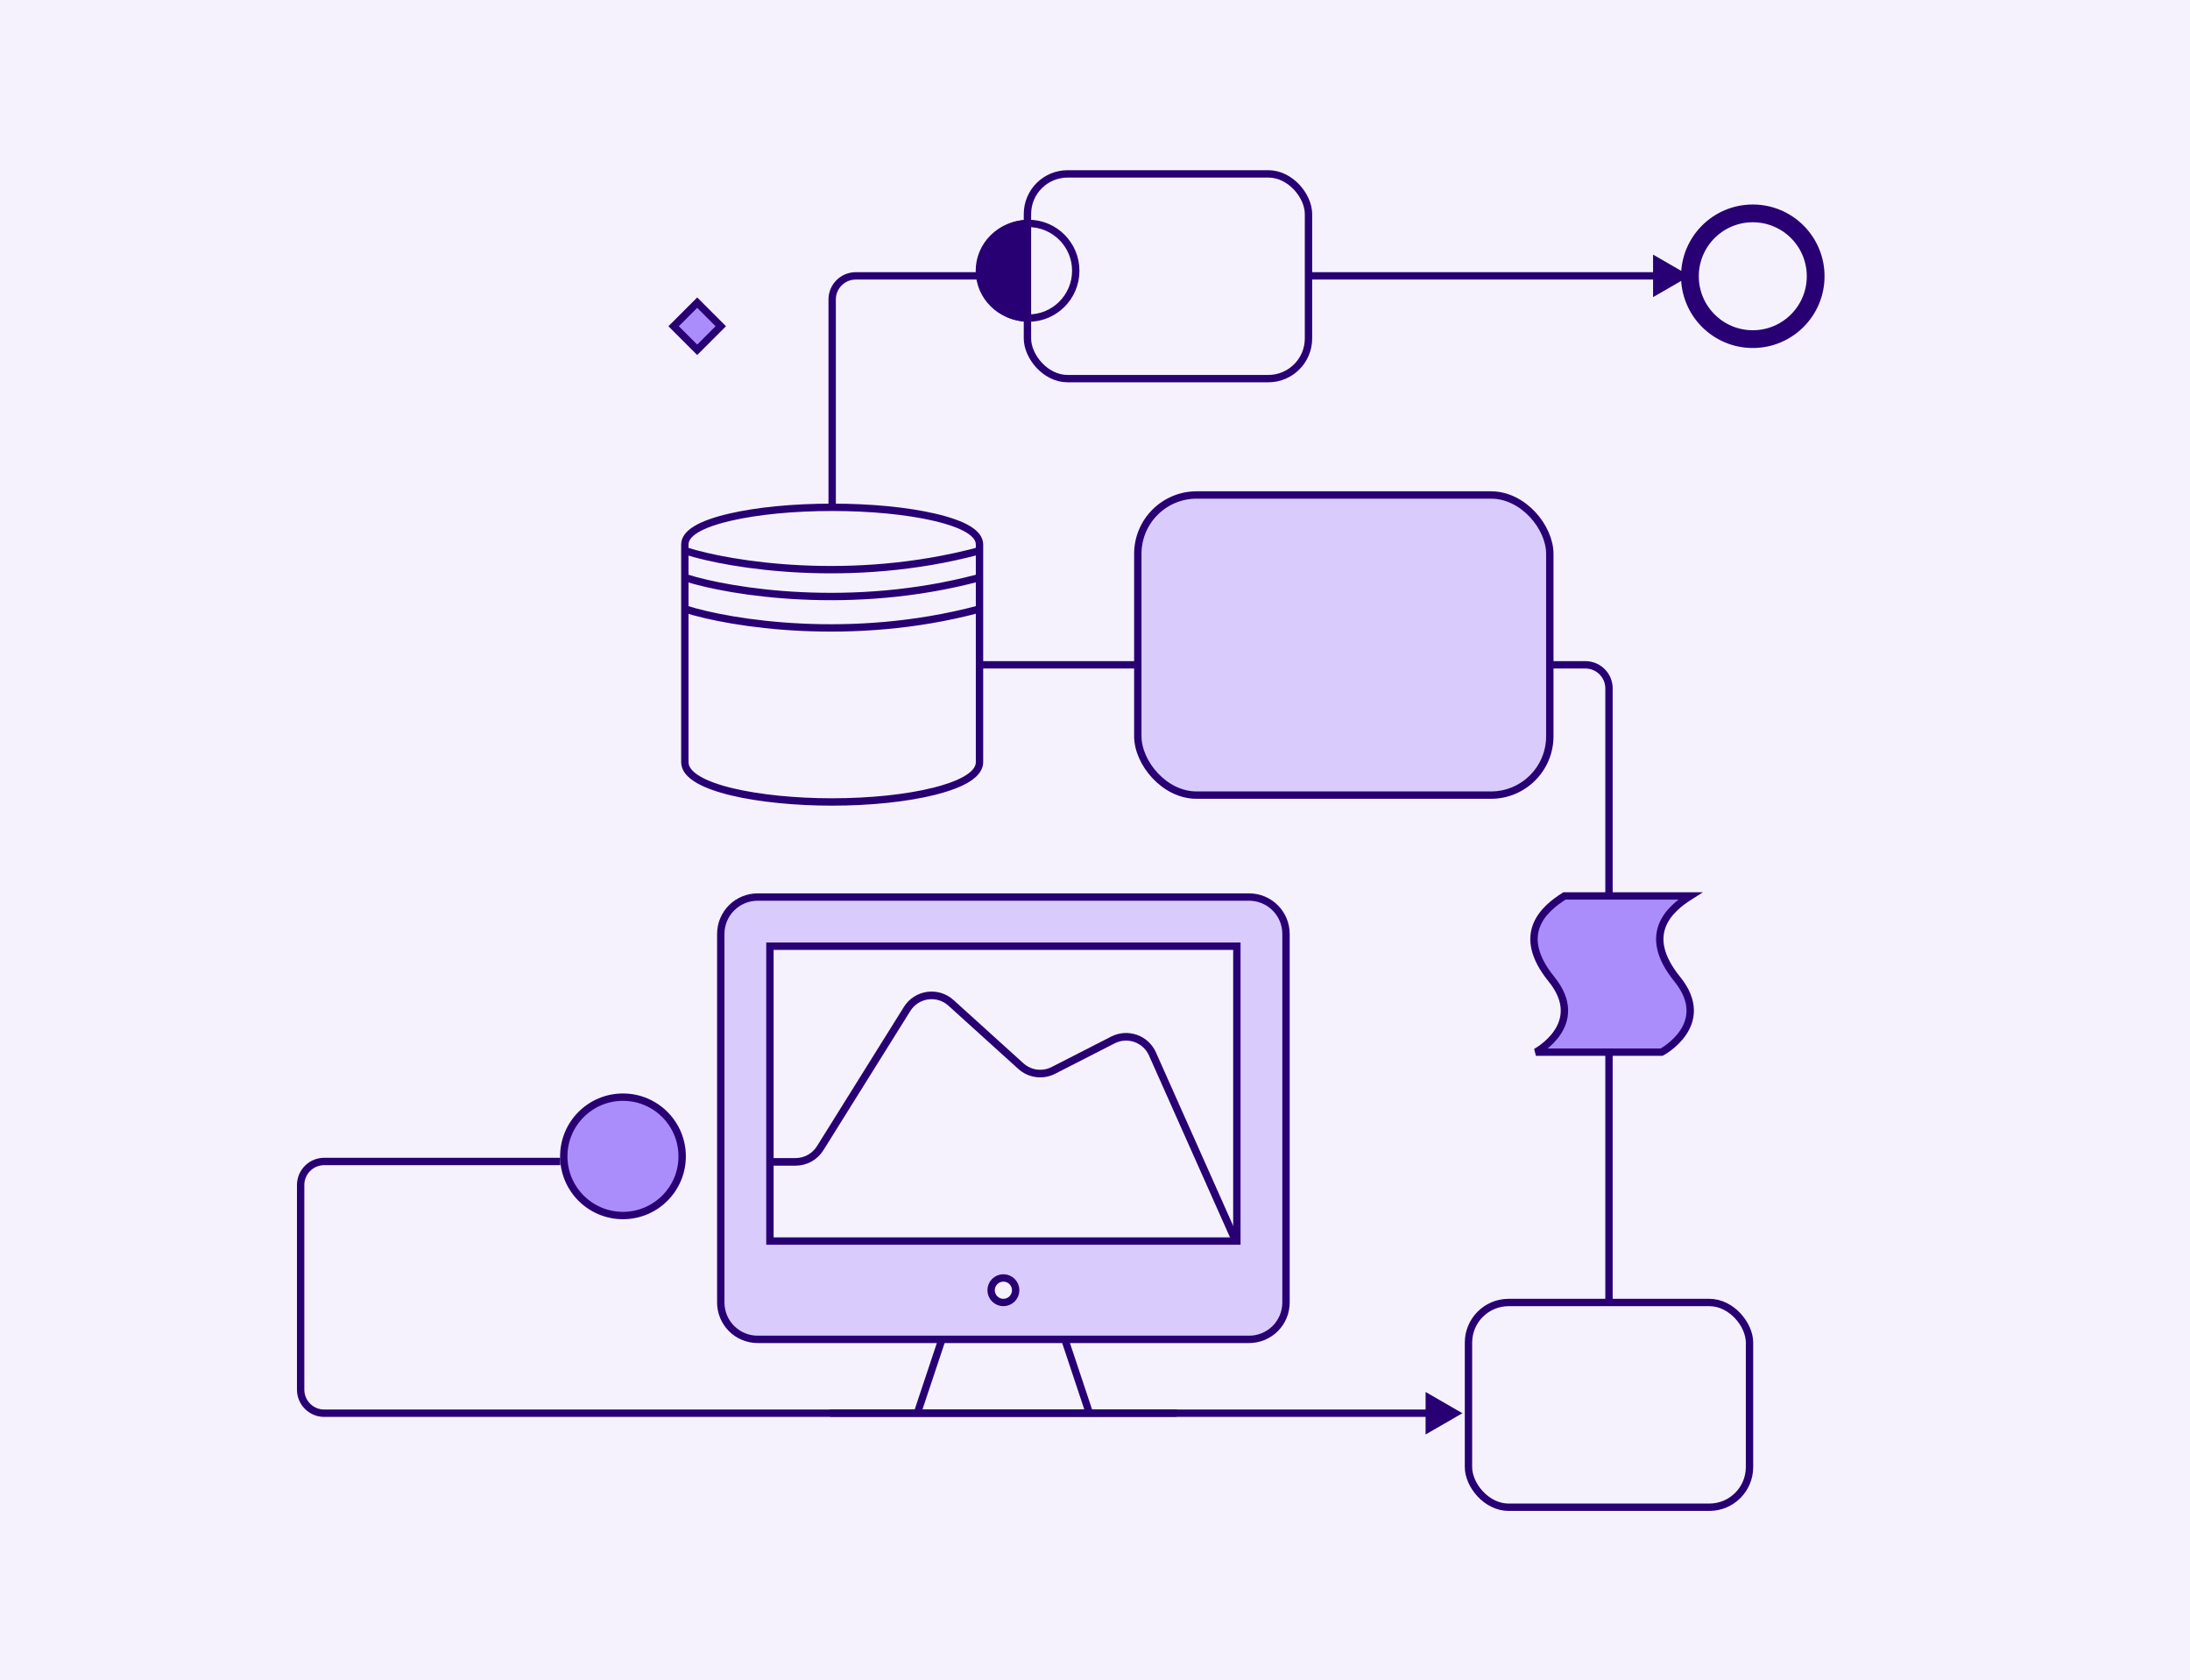 <svg width="743" height="570" viewBox="0 0 743 570" fill="none" xmlns="http://www.w3.org/2000/svg">
<rect width="743" height="570" fill="#F5F2FE"/>
<path d="M432.64 450.786C434.985 448.441 436.303 445.26 436.303 441.943V316.878C436.303 313.561 434.985 310.38 432.64 308.035C430.295 305.689 427.114 304.372 423.797 304.372H257.044C253.727 304.372 250.546 305.689 248.2 308.035C245.855 310.38 244.537 313.561 244.537 316.878V441.943C244.537 445.26 245.855 448.441 248.2 450.786C250.546 453.132 253.727 454.449 257.044 454.449H319.576H361.264H423.797C427.114 454.449 430.295 453.132 432.64 450.786Z" fill="#D9CCFD"/>
<path d="M423.797 454.449C427.114 454.449 430.295 453.132 432.64 450.786C434.985 448.441 436.303 445.26 436.303 441.943V316.878C436.303 313.561 434.985 310.38 432.64 308.035C430.295 305.689 427.114 304.372 423.797 304.372H257.044C253.727 304.372 250.546 305.689 248.2 308.035C245.855 310.38 244.537 313.561 244.537 316.878V441.943C244.537 445.26 245.855 448.441 248.2 450.786C250.546 453.132 253.727 454.449 257.044 454.449M423.797 454.449H257.044M423.797 454.449H361.264M257.044 454.449H319.576M282.057 479.462H398.784M319.576 454.449L311.238 479.462H369.602L361.264 454.449M319.576 454.449H361.264" stroke="#280074" stroke-width="2.5" stroke-linecap="round"/>
<path fill-rule="evenodd" clip-rule="evenodd" d="M419.628 421.098H261.213V321.046H419.628V421.098ZM344.589 437.774C344.589 438.879 344.15 439.94 343.368 440.721C342.587 441.503 341.526 441.942 340.421 441.942C339.315 441.942 338.255 441.503 337.473 440.721C336.691 439.94 336.252 438.879 336.252 437.774C336.252 436.668 336.691 435.608 337.473 434.826C338.255 434.044 339.315 433.605 340.421 433.605C341.526 433.605 342.587 434.044 343.368 434.826C344.15 435.608 344.589 436.668 344.589 437.774Z" fill="#F5F2FE" stroke="#280074" stroke-width="2.5" stroke-linecap="round"/>
<path d="M261.162 394.22H269.937C273.317 394.22 276.458 392.478 278.248 389.61L307.751 342.345C310.983 337.167 318.112 336.173 322.637 340.27L346.342 361.729C349.359 364.461 353.751 365.042 357.376 363.19L377.584 352.861C382.585 350.305 388.708 352.468 390.993 357.599L419.213 420.969" stroke="#280074" stroke-width="2.582"/>
<path d="M496.157 479.509L483.657 472.292V486.726L496.157 479.509ZM109.998 480.759H484.907V478.259H109.998V480.759ZM103.25 471.511V402.087H100.75V471.511H103.25ZM109.998 395.338H190.084V392.838H109.998V395.338ZM103.25 402.087C103.25 398.36 106.271 395.338 109.998 395.338V392.838C104.891 392.838 100.75 396.979 100.75 402.087H103.25ZM109.998 478.259C106.271 478.259 103.25 475.238 103.25 471.511H100.75C100.75 476.619 104.891 480.759 109.998 480.759V478.259Z" fill="#280074"/>
<path fill-rule="evenodd" clip-rule="evenodd" d="M244.537 110.691L236.539 118.689L228.541 110.691L236.539 102.692L244.537 110.691Z" fill="#AA8DFA" stroke="#280074" stroke-width="2.5"/>
<path d="M573.335 93.605L560.835 86.388V100.822L573.335 93.605ZM562.085 92.355H290.328V94.855H562.085V92.355ZM281.08 101.603V217.579H283.58V101.603H281.08ZM290.328 226.827H537.883V224.327H290.328V226.827ZM544.631 233.575V440.883H547.131V233.575H544.631ZM537.883 226.827C541.61 226.827 544.631 229.848 544.631 233.575H547.131C547.131 228.467 542.991 224.327 537.883 224.327V226.827ZM281.08 217.579C281.08 222.686 285.221 226.827 290.328 226.827V224.327C286.601 224.327 283.58 221.305 283.58 217.579H281.08ZM290.328 92.355C285.221 92.355 281.08 96.496 281.08 101.603H283.58C283.58 97.876 286.601 94.855 290.328 94.855V92.355Z" fill="#280074"/>
<path fill-rule="evenodd" clip-rule="evenodd" d="M332.317 258.611C332.317 258.679 332.317 258.751 332.31 258.819C332.083 263.658 323.909 266.728 317.035 268.453C307.671 270.81 295.304 272.107 282.207 272.107C258.033 272.107 232.343 267.376 232.343 258.611L232.344 184.752C232.344 180.986 237.456 177.876 247.547 175.511C256.848 173.334 269.198 172.133 282.319 172.133C295.436 172.133 307.791 173.334 317.099 175.511C327.198 177.876 332.318 180.986 332.318 184.752L332.317 258.611Z" fill="#F5F2FE" stroke="#280074" stroke-width="2.5"/>
<path d="M232.803 186.984C247.913 191.741 288.88 198.401 331.861 186.984" stroke="#280074" stroke-width="2.5" stroke-linejoin="bevel"/>
<path d="M232.803 196.097C247.913 200.854 288.88 207.514 331.861 196.097" stroke="#280074" stroke-width="2.5" stroke-linejoin="bevel"/>
<path d="M232.803 206.752C247.913 211.509 288.88 218.169 331.861 206.752" stroke="#280074" stroke-width="2.5" stroke-linejoin="bevel"/>
<rect x="386.025" y="167.946" width="139.779" height="101.839" rx="19.969" fill="#D9CCFD" stroke="#280074" stroke-width="2.5"/>
<rect x="348.582" y="59" width="95.346" height="69.467" rx="13.621" fill="#F5F2FE" stroke="#280074" stroke-width="2.5"/>
<path d="M348.281 75.941L348.281 107.801C339.424 107.57 332.316 100.526 332.316 91.871C332.316 83.216 339.424 76.172 348.281 75.941Z" fill="#280074" stroke="#280074" stroke-width="2.582"/>
<path d="M364.971 91.871C364.971 100.74 357.781 107.93 348.912 107.93C340.043 107.93 332.854 100.74 332.854 91.871C332.854 83.002 340.043 75.812 348.912 75.812C357.781 75.812 364.971 83.002 364.971 91.871" stroke="#280074" stroke-width="2.5"/>
<rect x="498.211" y="441.942" width="95.346" height="69.467" rx="13.621" fill="#F5F2FE" stroke="#280074" stroke-width="2.5"/>
<path fill-rule="evenodd" clip-rule="evenodd" d="M615.999 93.734C615.999 105.515 606.449 115.065 594.668 115.065C582.886 115.065 573.336 105.515 573.336 93.734C573.336 81.952 582.886 72.402 594.668 72.402C606.449 72.402 615.999 81.952 615.999 93.734Z" stroke="#280074" stroke-width="6.025"/>
<path d="M231.437 392.35C231.437 403.441 222.446 412.431 211.355 412.431C200.264 412.431 191.273 403.441 191.273 392.35C191.273 381.259 200.264 372.268 211.355 372.268C222.446 372.268 231.437 381.259 231.437 392.35Z" fill="#AA8DFA" stroke="#280074" stroke-width="2.5"/>
<path fill-rule="evenodd" clip-rule="evenodd" d="M521.076 357C521.076 357 538.764 347.547 526.345 332.205C513.926 316.863 523.897 308.339 530.766 304H573.439C566.571 308.339 556.599 316.863 569.018 332.205C581.437 347.547 563.749 357 563.749 357H521.076Z" fill="#AA8DFA" stroke="#280074" stroke-width="2.5"/>
</svg>

